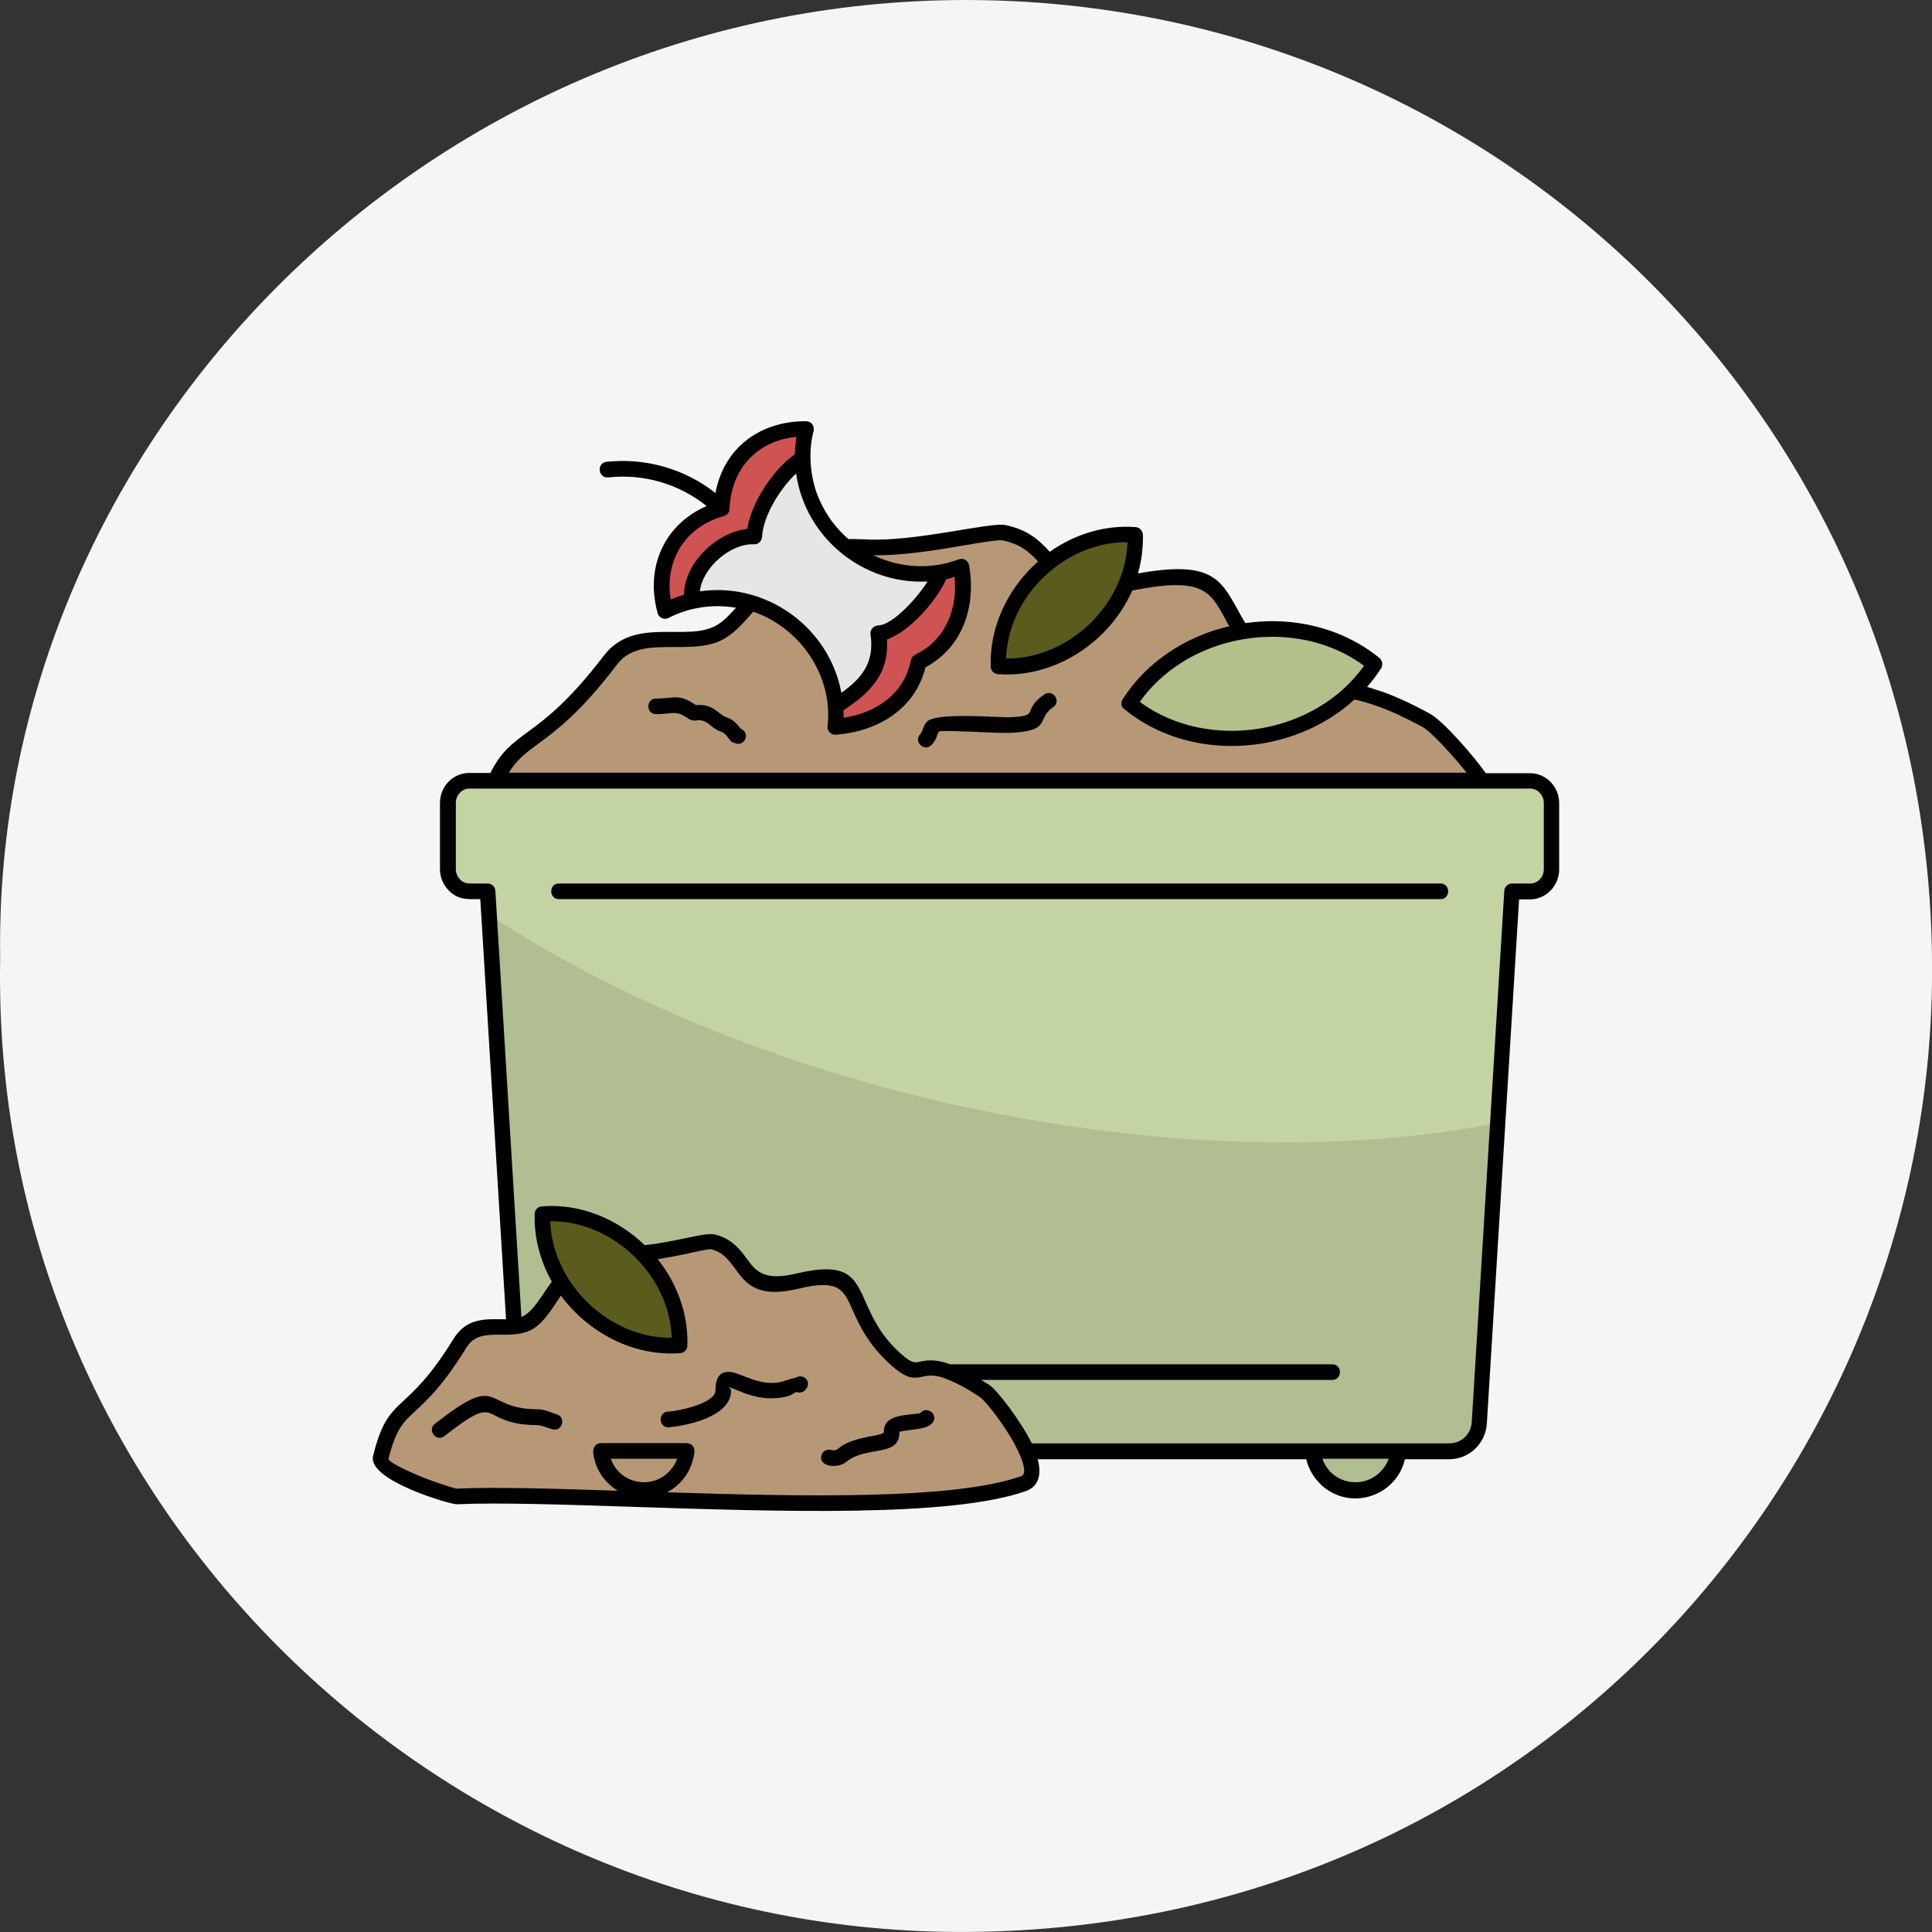 <?xml version="1.0" encoding="UTF-8"?>
<svg xmlns="http://www.w3.org/2000/svg" width="114" height="114" viewBox="0 0 114 114" fill="none">
  <rect x="0" y="0" width="114" height="114" fill="#333333" stroke="none"/>
  <path d="M0.01 56.581C-0.472 25.873 25.643 -0.438 57.785 0.006C89.04 0.436 114.5 25.814 113.997 58.139C113.537 87.804 89.471 114.145 56.463 113.997C25.529 113.862 -0.586 88.366 0.01 56.581Z" fill="#F5F5F5"></path>
  <g clip-path="url(#clip0_31_1278)">
    <path fill-rule="evenodd" clip-rule="evenodd" d="M28.77 47.405C30.167 42.861 31.456 44.934 36.031 38.947C37.673 36.798 40.743 38.41 42.632 37.228C44.673 35.938 45.656 31.932 51.059 32.269C54.053 32.453 58.458 31.256 59.272 31.41C62.649 32.1 61.375 35.401 66.978 34.326C73.947 32.991 70.877 36.475 76.143 40.221C78.906 42.171 77.647 39.054 84.14 42.493C85.061 42.984 90.388 48.587 87.717 49.355C77.739 52.225 47.79 49.877 35.724 50.291C35.309 50.306 28.432 48.526 28.77 47.405Z" fill="#B79876"></path>
    <path fill-rule="evenodd" clip-rule="evenodd" d="M28.769 46.07H90.264C90.955 46.07 91.523 46.653 91.523 47.375V51.289C91.523 51.995 90.955 52.594 90.264 52.594H89.19L87.271 83.956C87.21 84.892 86.442 85.629 85.49 85.629H32.468C31.532 85.629 30.749 84.892 30.688 83.956L28.769 52.579H27.694C27.003 52.579 26.436 51.995 26.436 51.274V47.359C26.436 46.638 27.003 46.054 27.694 46.054H28.769V46.07Z" fill="#B0BE92"></path>
    <path fill-rule="evenodd" clip-rule="evenodd" d="M28.769 46.07H90.264C90.955 46.07 91.523 46.653 91.523 47.375V51.289C91.523 51.995 90.955 52.594 90.264 52.594H89.19L88.345 66.272C79.779 67.945 69.234 67.837 58.027 65.55C46.698 63.232 36.567 59.057 28.845 53.96L28.753 52.579H27.679C26.988 52.579 26.42 51.995 26.42 51.274V47.359C26.42 46.638 26.988 46.054 27.679 46.054H28.769V46.07Z" fill="#C3D3A2"></path>
    <path fill-rule="evenodd" clip-rule="evenodd" d="M82.496 85.614C82.389 86.903 81.299 87.931 79.979 87.931C78.659 87.931 77.569 86.918 77.461 85.614H82.496ZM40.512 85.614C40.404 86.903 39.314 87.931 37.994 87.931C36.674 87.931 35.584 86.918 35.477 85.614H40.512Z" fill="#B0BE92"></path>
    <path fill-rule="evenodd" clip-rule="evenodd" d="M43.966 26.666C44.902 25.745 46.176 25.3 47.573 25.3C46.929 27.818 47.819 30.642 50.06 32.377C52.041 33.927 54.589 34.234 56.722 33.436C57.029 35.278 56.63 37.013 55.448 38.195C55.08 38.563 54.666 38.855 54.205 39.07C54.113 39.561 53.929 40.037 53.668 40.482C52.793 41.94 51.181 42.754 49.293 42.877C49.523 40.636 48.602 38.287 46.637 36.767C44.426 35.048 41.541 34.848 39.269 36.03C38.9 34.664 39.023 33.298 39.698 32.147C40.328 31.087 41.356 30.366 42.6 29.997C42.646 28.708 43.091 27.541 43.966 26.666Z" fill="#CF5353"></path>
    <path fill-rule="evenodd" clip-rule="evenodd" d="M47.361 27.05C47.391 29.046 48.312 31.026 50.047 32.377C51.659 33.636 53.655 34.081 55.497 33.758C54.975 35.232 52.933 37.335 51.812 37.366C52.196 39.73 50.6 40.82 49.295 41.679C49.141 39.822 48.236 38.026 46.624 36.767C44.905 35.432 42.771 35.002 40.852 35.447C40.576 33.574 42.755 31.578 44.505 31.655C44.598 30.105 45.979 27.925 47.361 27.05Z" fill="#E6E6E6"></path>
    <path fill-rule="evenodd" clip-rule="evenodd" d="M58.903 39.3C58.827 37.35 59.64 35.278 61.298 33.697C62.941 32.116 65.059 31.394 66.993 31.548C67.07 33.497 66.257 35.57 64.599 37.151C62.956 38.732 60.853 39.453 58.903 39.3Z" fill="#5B5B1E"></path>
    <path fill-rule="evenodd" clip-rule="evenodd" d="M66.625 41.511C67.991 39.361 70.417 37.719 73.364 37.243C76.311 36.767 79.136 37.55 81.101 39.177C79.735 41.326 77.309 42.969 74.362 43.445C71.415 43.921 68.605 43.123 66.625 41.511Z" fill="#B4C08B"></path>
    <path fill-rule="evenodd" clip-rule="evenodd" d="M22.461 85.997C23.351 82.375 24.195 84.032 27.127 79.258C28.187 77.554 30.167 78.844 31.38 77.892C32.7 76.864 33.329 73.686 36.798 73.947C38.733 74.1 41.572 73.133 42.079 73.256C44.259 73.809 43.43 76.434 47.037 75.574C51.52 74.515 49.555 77.293 52.932 80.256C54.713 81.807 53.899 79.335 58.09 82.068C58.673 82.451 62.112 86.918 60.393 87.532C53.976 89.82 34.695 87.947 26.928 88.285C26.682 88.3 22.246 86.888 22.461 85.997Z" fill="#B79876"></path>
    <path fill-rule="evenodd" clip-rule="evenodd" d="M40.099 79.381C40.175 77.431 39.362 75.359 37.704 73.778C36.062 72.197 33.943 71.475 32.009 71.629C31.932 73.578 32.746 75.651 34.404 77.232C36.046 78.813 38.165 79.534 40.099 79.381Z" fill="#5B5B1E"></path>
    <path d="M61.621 40.973C62.127 40.636 62.649 41.388 62.143 41.725C61.099 42.447 62.112 43.138 59.564 43.245C58.796 43.276 55.496 43.046 55.404 43.168C55.266 43.368 55.296 43.598 54.974 43.951C54.559 44.397 53.884 43.767 54.298 43.322C54.467 43.138 54.421 42.953 54.651 42.631C54.989 42.155 57.108 42.232 58.52 42.293C58.996 42.309 59.38 42.324 59.533 42.324C61.483 42.247 60.209 41.956 61.621 40.973ZM38.717 42.14C38.103 42.14 38.103 41.219 38.717 41.219C39.807 41.219 40.038 40.897 41.081 41.618V41.603C42.125 41.526 42.371 42.155 42.862 42.324C43.092 42.416 43.307 42.478 43.691 42.984C43.737 43 43.783 43.03 43.844 43.076C44.044 43.23 44.075 43.522 43.906 43.721C43.768 43.905 43.507 43.936 43.323 43.828C43.215 43.813 43.138 43.767 43.031 43.614C42.555 42.953 42.586 43.353 41.987 42.846C41.235 42.186 41.081 42.739 40.59 42.386C39.853 41.879 39.7 42.14 38.717 42.14ZM26.222 84.739C25.746 85.107 25.193 84.385 25.654 84.017C29.645 80.901 28.402 83.157 31.748 83.157C32.132 83.157 32.562 83.372 32.838 83.449C33.421 83.603 33.191 84.493 32.608 84.339C32.377 84.278 31.917 84.094 31.748 84.094C28.095 84.078 29.706 82.021 26.222 84.739ZM54.298 83.388C54.667 82.912 55.388 83.464 55.035 83.94C54.805 84.232 54.375 84.293 53.884 84.355C53.5 84.401 53.07 84.462 53.07 84.493C53.101 86.013 51.136 85.276 49.939 86.258C49.463 86.657 48.312 86.581 48.465 85.89C48.527 85.644 48.772 85.491 49.018 85.552C49.678 85.706 49.156 85.153 51.428 84.739C51.842 84.662 52.149 84.6 52.149 84.508C52.134 83.633 53.009 83.541 53.776 83.449C54.053 83.418 54.298 83.403 54.298 83.388ZM39.47 84.217C38.871 84.263 38.794 83.342 39.408 83.296C39.853 83.265 40.882 83.081 41.603 82.712C41.956 82.528 42.217 82.313 42.217 82.067C42.217 81.239 42.494 80.947 43.016 80.947C43.676 80.947 44.95 81.96 46.331 81.469C46.485 81.423 46.746 81.331 46.976 81.285C47.16 81.177 47.391 81.192 47.544 81.346C47.744 81.546 47.713 81.822 47.498 82.037C47.375 82.16 47.191 82.206 47.022 82.144C46.93 82.114 46.792 82.298 46.516 82.374C44.719 82.866 43.384 81.868 43.016 81.868C42.939 81.868 43.138 81.914 43.138 82.052C43.138 83.633 40.406 84.14 39.47 84.217ZM39.638 78.936C39.516 75.252 36.169 72.028 32.47 72.059C32.592 75.758 35.954 78.982 39.638 78.936ZM39.945 76.203C40.391 77.232 40.59 78.306 40.559 79.366C40.575 79.611 40.391 79.826 40.145 79.842C37.428 80.056 34.742 78.675 33.099 76.449C32.654 77.094 32.224 77.831 31.671 78.26C30.29 79.335 28.402 78.092 27.527 79.504C26.145 81.76 25.193 82.62 24.503 83.265C23.796 83.91 23.366 84.309 22.921 86.089C22.967 86.274 23.689 86.627 24.487 86.98C25.439 87.394 26.467 87.717 26.866 87.824C26.913 87.839 26.882 87.839 26.913 87.839C29.261 87.732 32.669 87.839 36.445 87.962C35.647 87.471 35.079 86.627 35.002 85.66C34.987 85.383 35.187 85.153 35.463 85.153H40.513C40.79 85.153 41.005 85.383 40.974 85.66C40.867 86.703 40.268 87.578 39.362 88.054C47.406 88.315 56.34 88.499 60.255 87.103C60.838 86.888 59.825 85.107 59.641 84.815C58.965 83.679 58.09 82.62 57.844 82.451C56.816 81.776 56.432 81.607 55.788 81.346C54.237 80.732 54.237 82.006 52.641 80.609C51.228 79.366 50.706 78.184 50.292 77.263C49.785 76.111 49.494 75.467 47.145 76.035C44.658 76.633 44.013 75.743 43.338 74.806C43 74.361 42.663 73.885 41.972 73.717C41.864 73.686 41.342 73.793 40.682 73.947C40.114 74.07 39.47 74.192 38.809 74.3C39.285 74.899 39.669 75.543 39.945 76.203ZM32.562 75.62C32.408 75.359 32.285 75.083 32.163 74.822C31.733 73.793 31.518 72.719 31.549 71.66C31.533 71.414 31.733 71.199 31.963 71.184C34.189 70.999 36.399 71.89 38.042 73.471C38.886 73.394 39.761 73.195 40.483 73.056C41.266 72.888 41.88 72.765 42.187 72.842C43.2 73.103 43.645 73.701 44.075 74.285C44.566 74.96 45.042 75.605 46.93 75.16C50.031 74.423 50.415 75.313 51.121 76.925C51.505 77.769 51.98 78.859 53.239 79.949C53.807 80.456 54.007 80.41 54.283 80.348C54.667 80.271 55.143 80.164 56.064 80.502H78.614C79.213 80.502 79.213 81.423 78.614 81.423H57.891C58.044 81.515 58.198 81.607 58.367 81.714C58.873 82.052 60.255 83.894 60.884 85.168H85.522C86.228 85.168 86.796 84.631 86.842 83.925L88.761 52.594C88.761 52.348 88.961 52.133 89.222 52.133H90.296C90.741 52.133 91.094 51.749 91.094 51.289V47.374C91.094 46.929 90.741 46.53 90.296 46.53H27.695C27.25 46.53 26.897 46.929 26.897 47.374V51.289C26.897 51.734 27.25 52.133 27.695 52.133H28.77C29.016 52.133 29.215 52.318 29.23 52.563L30.766 77.708C31.441 77.462 32.024 76.342 32.562 75.62ZM61.222 86.074C61.467 86.918 61.329 87.701 60.546 87.978C56.141 89.543 45.948 89.19 37.351 88.914C33.222 88.776 29.461 88.653 26.943 88.76C26.605 88.776 21.647 87.348 22.016 85.905C22.937 82.16 23.904 83.649 26.744 79.028C27.557 77.692 28.724 77.846 29.86 77.846L28.34 53.054C27.619 53.054 27.051 53.131 26.467 52.532C26.16 52.21 25.961 51.78 25.961 51.289V47.374C25.961 46.407 26.728 45.609 27.68 45.609H28.939C29.553 44.366 30.213 43.875 31.149 43.184C32.178 42.432 33.559 41.403 35.632 38.686C37.443 36.307 40.621 37.949 42.34 36.859C42.724 36.629 43.062 36.261 43.43 35.861C42.079 35.631 40.667 35.831 39.454 36.46C39.193 36.598 38.855 36.46 38.794 36.138C38.595 35.401 38.533 34.649 38.61 33.943C38.825 32.07 39.992 30.596 41.695 29.859C40.068 28.554 37.98 27.94 35.893 28.171C35.294 28.232 35.187 27.326 35.785 27.25C38.103 27.004 40.406 27.664 42.217 29.092C42.709 26.421 44.858 24.84 47.559 24.855C47.867 24.855 48.081 25.131 48.005 25.438C47.698 26.59 47.79 27.925 48.173 29.046C48.542 30.074 49.171 31.041 50.062 31.809H50.445C50.66 31.809 50.86 31.824 51.044 31.824C53.884 32.008 58.413 30.796 59.318 30.98C60.669 31.256 61.344 31.901 61.943 32.561C63.432 31.502 65.228 30.965 67.009 31.103C67.255 31.118 67.439 31.333 67.439 31.578C67.454 32.315 67.362 33.083 67.147 33.835C71.43 33.068 72.013 34.127 73.042 36C73.18 36.245 73.318 36.506 73.487 36.767C76.327 36.353 79.228 37.059 81.393 38.824C81.577 38.978 81.608 39.239 81.5 39.423C81.255 39.807 80.978 40.175 80.671 40.528L81.623 40.835C82.344 41.096 83.235 41.495 84.34 42.094C85.154 42.524 86.934 44.581 87.671 45.624H90.281C91.233 45.624 92 46.423 92 47.39V51.304C92 52.256 91.233 53.07 90.281 53.07H89.636L87.733 84.002C87.656 85.184 86.689 86.105 85.507 86.105H82.897C82.391 88.3 79.658 89.19 77.969 87.624C77.54 87.225 77.217 86.703 77.079 86.105H61.222V86.074ZM66.241 41.265C67.638 39.07 69.956 37.55 72.535 36.951C72.428 36.782 72.336 36.598 72.259 36.445C71.415 34.91 70.939 34.05 67.04 34.802C66.948 34.818 66.871 34.833 66.809 34.848C65.459 37.903 62.219 40.037 58.873 39.776C58.627 39.761 58.443 39.546 58.459 39.3C58.428 38.256 58.627 37.166 59.073 36.138C59.548 35.017 60.285 33.989 61.252 33.129C60.761 32.592 60.209 32.1 59.165 31.886C58.934 31.84 58.09 31.978 57 32.162C55.404 32.438 53.301 32.791 51.535 32.761C53.117 33.528 54.943 33.62 56.57 33.006C56.847 32.899 57.138 33.083 57.184 33.359C57.599 35.785 56.816 38.195 54.605 39.377C54.007 41.833 51.796 43.168 49.309 43.353C49.033 43.368 48.788 43.138 48.834 42.815C49.156 39.883 47.222 37.043 44.443 36.092C42.877 37.949 42.233 38.195 39.761 38.179C38.487 38.179 37.182 38.164 36.399 39.223C34.25 42.048 32.807 43.122 31.733 43.905C31.027 44.427 30.489 44.826 30.029 45.594H86.535C85.937 44.811 84.463 43.168 83.91 42.877C82.851 42.309 82.007 41.925 81.301 41.679C80.733 41.48 80.287 41.342 79.919 41.28C76.25 44.627 70.217 45.011 66.349 41.848C66.149 41.71 66.119 41.465 66.241 41.265ZM69.711 39.1C68.728 39.73 67.884 40.513 67.255 41.418C71.292 44.381 77.586 43.368 80.487 39.285C77.386 36.997 72.934 37.074 69.711 39.1ZM59.901 36.475C59.564 37.258 59.395 38.057 59.364 38.855C63.048 38.901 66.41 35.677 66.533 31.993C63.693 31.962 61.007 33.881 59.901 36.475ZM43.046 30.013C43.046 30.228 42.908 30.396 42.693 30.458C40.452 31.072 39.193 33.068 39.577 35.37C39.838 35.263 40.099 35.171 40.36 35.094C40.375 33.206 42.294 31.41 44.09 31.21C44.351 29.629 45.61 27.726 46.899 26.804C46.915 26.467 46.945 26.114 46.992 25.776C44.658 26.006 43.154 27.664 43.046 30.013ZM55.834 34.173C55.266 35.447 53.669 37.274 52.334 37.734C52.487 39.807 51.244 40.943 49.77 41.91C49.77 42.063 49.785 42.217 49.77 42.355C51.719 42.063 53.362 40.927 53.746 38.962C53.823 38.548 54.344 38.625 55.112 37.857C56.11 36.859 56.463 35.447 56.325 34.035C56.171 34.096 56.002 34.142 55.834 34.173ZM49.647 40.881C50.829 40.037 51.612 39.116 51.367 37.443C51.32 37.166 51.535 36.921 51.812 36.905C52.687 36.89 54.191 35.201 54.728 34.311C50.921 34.511 47.513 31.717 46.976 27.94C46.009 28.846 45.027 30.458 44.965 31.686C44.95 31.932 44.735 32.131 44.489 32.116C43.123 32.054 41.45 33.482 41.296 34.894C45.195 34.326 48.926 36.997 49.647 40.881ZM32.976 53.054C32.377 53.054 32.377 52.133 32.976 52.133H85C85.599 52.133 85.599 53.054 85 53.054H32.976ZM81.377 86.918C81.623 86.688 81.823 86.396 81.945 86.074H78.031C78.507 87.486 80.287 87.916 81.377 86.918ZM39.393 86.918C39.638 86.688 39.838 86.396 39.961 86.074H36.046C36.522 87.486 38.303 87.916 39.393 86.918Z" fill="#010101"></path>
  </g>
  <defs>
    <clipPath id="clip0_31_1278">
      <rect width="70" height="70" fill="white" transform="translate(22 22)"></rect>
    </clipPath>
  </defs>
</svg>
